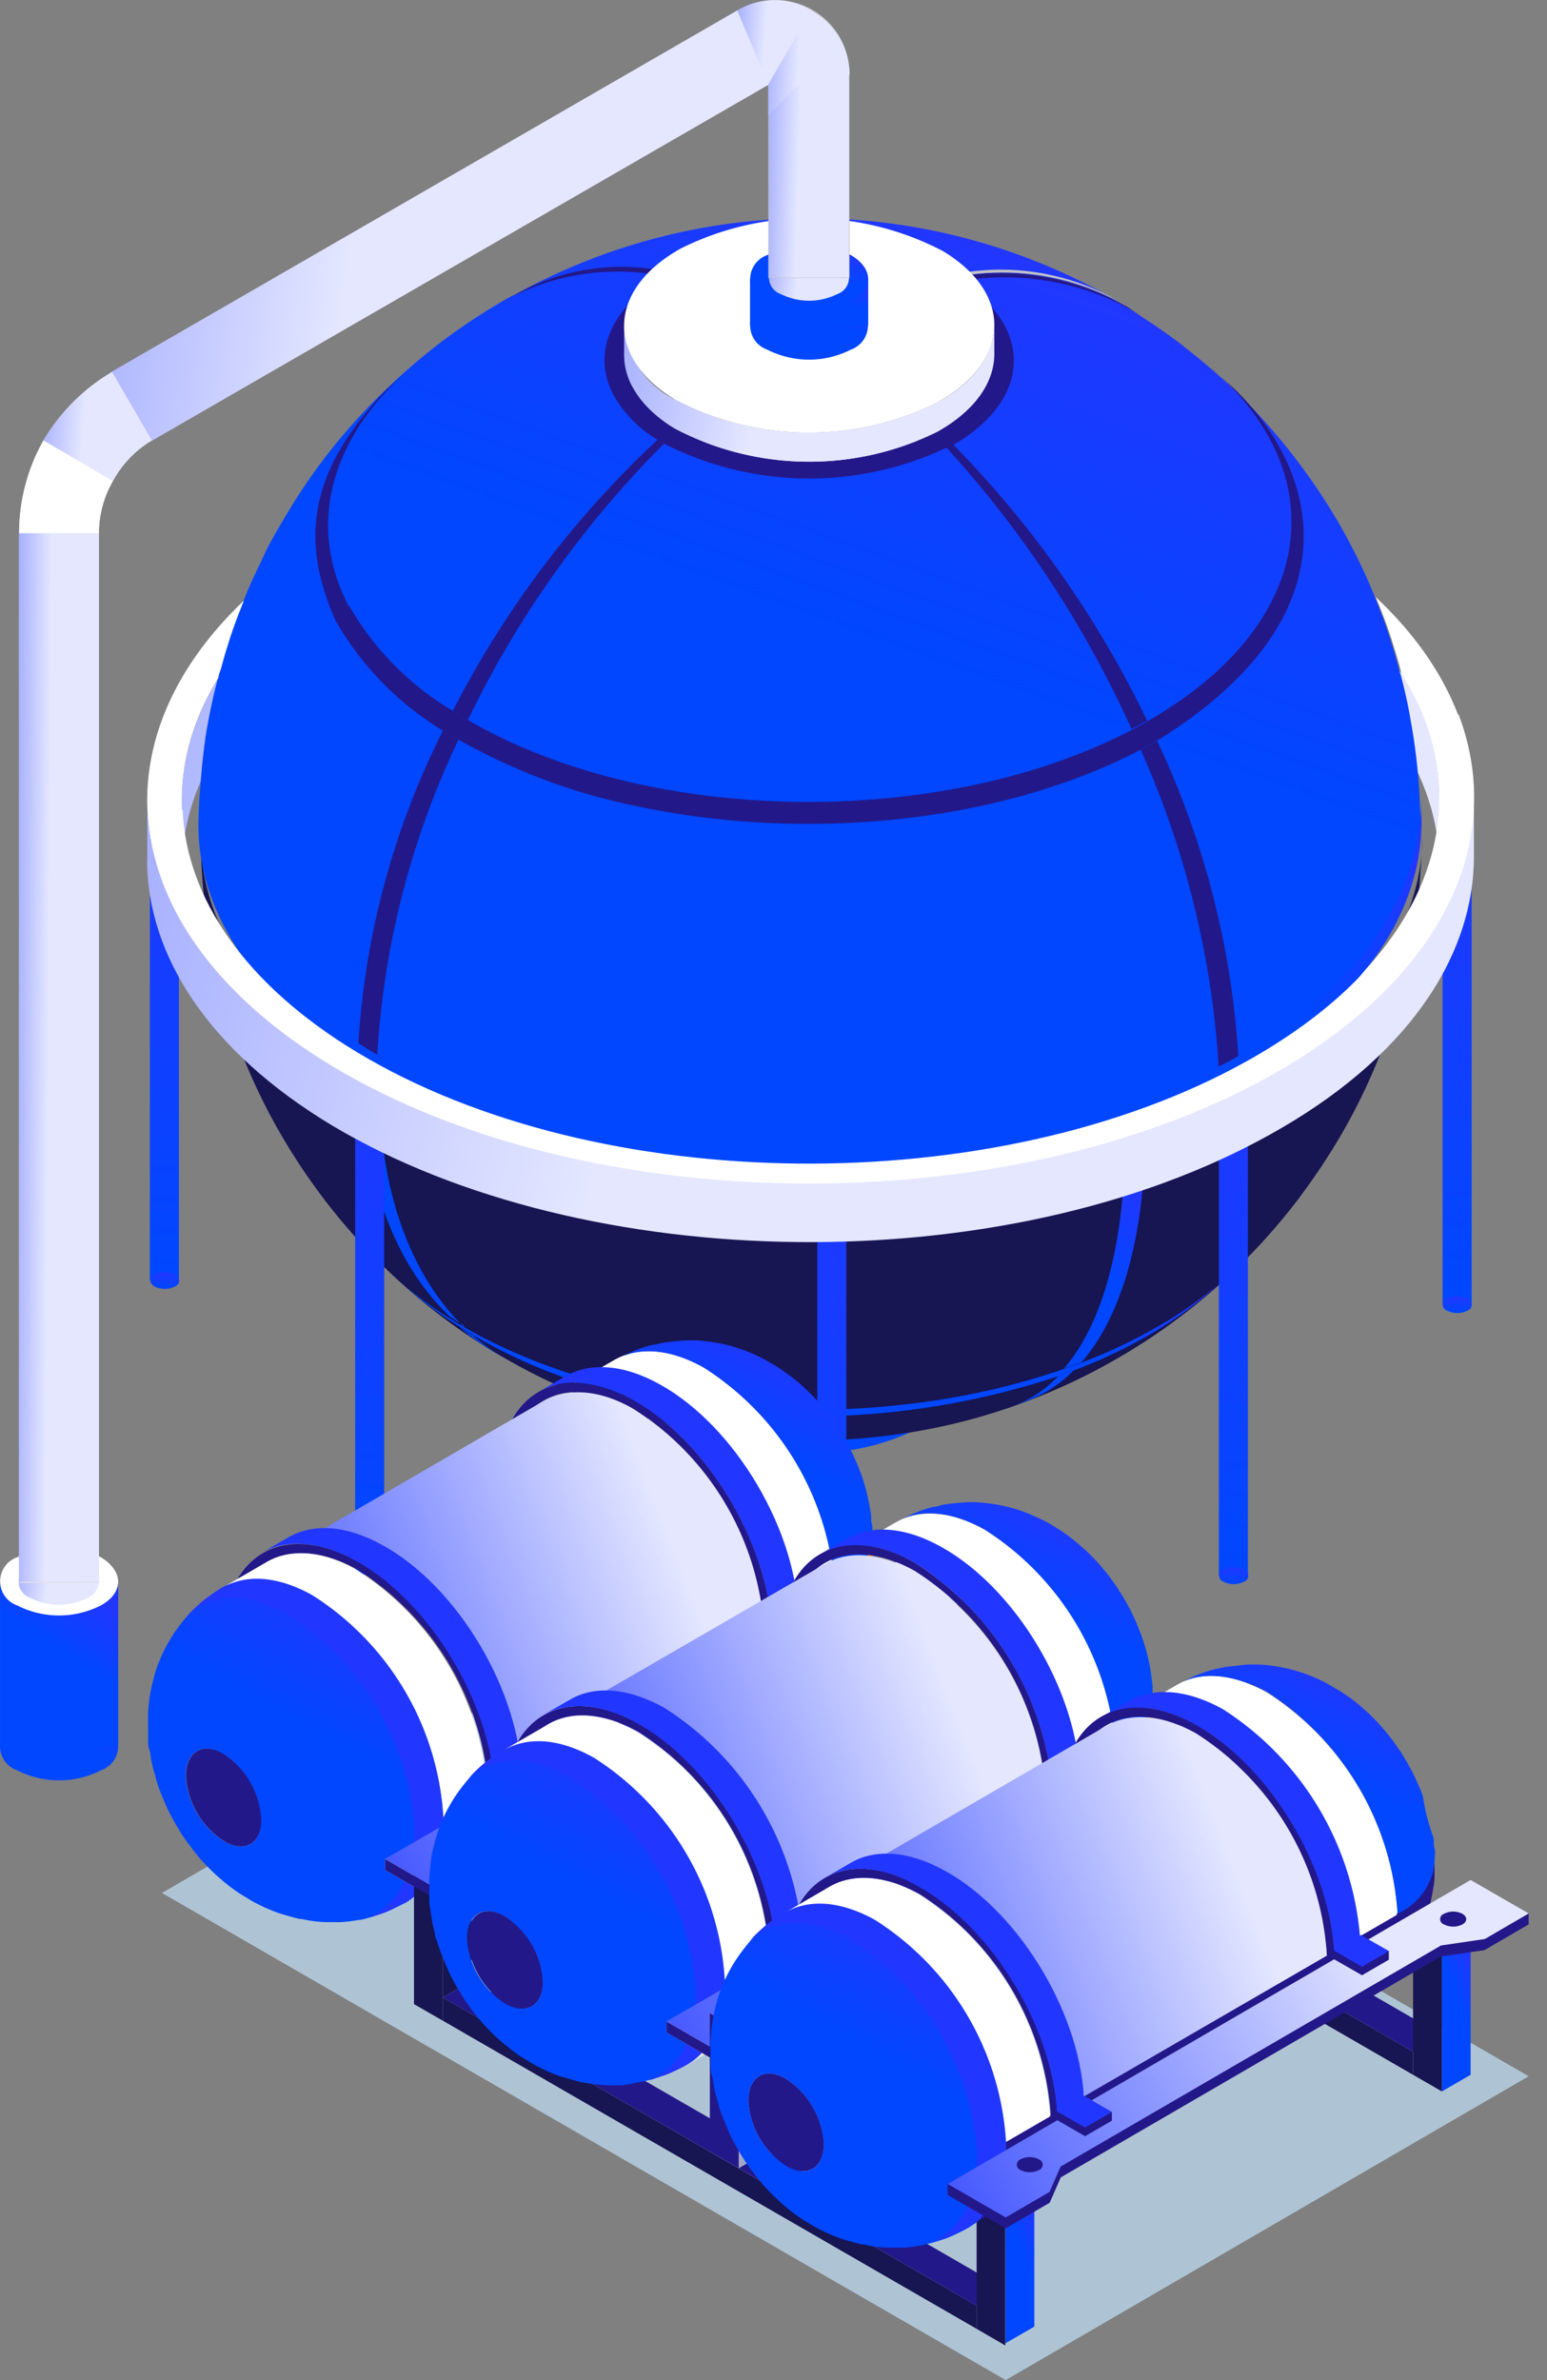 <svg width="52" height="80" fill="none" xmlns="http://www.w3.org/2000/svg"><rect width="100%" height="100%" fill="#808080" stroke="none"/><g clip-path="url(#a)"><path d="m22.277 46.525-.716-1.842a3.413 3.413 0 0 0 1.494 1.603 9.159 9.159 0 0 0 8.306.082c.74-.36 1.33-.969 1.665-1.72l-.682 1.85a3.078 3.078 0 0 1-1.46 1.508 8.013 8.013 0 0 1-7.276-.068 3.003 3.003 0 0 1-1.31-1.413h-.02Z" fill="url(#b)"/><path d="M16.654 45.474a20.392 20.392 0 0 1-4.136-3.282 20.633 20.633 0 0 1-2.996-3.925 19.99 19.99 0 0 1-2.095-4.982 21.157 21.157 0 0 1-.683-5.016c.062 2.921 1.96 5.828 5.72 8.094 7.855 4.723 20.85 4.86 29.039.294 4.156-2.32 6.272-5.412 6.313-8.504-.041.846-.116 1.986-.232 2.832a21.41 21.41 0 0 1-.471 2.26 20.063 20.063 0 0 1-1.993 4.831 22.761 22.761 0 0 1-1.488 2.239 21.018 21.018 0 0 1-2.238 2.49 20.637 20.637 0 0 1-8.504 4.833 19.88 19.88 0 0 1-3.044.614 20.4 20.4 0 0 1-8.449-.683 21.05 21.05 0 0 1-4.709-2.081l-.034-.014Z" fill="#171552"/><path d="M16.954 45.645a7.03 7.03 0 0 1-1.05-.75l-.22-.13-.218-.137c.271.237.561.452.867.642l.328.204.293.17ZM15.59 44.6c-1.658-1.618-2.689-4.157-2.846-7.508l-.28-.163-.28-.171c.158 3.317 1.23 5.883 2.949 7.507l.225.144.232.136v.055Z" fill="url(#c)"/><path d="M34.576 47.065a4.305 4.305 0 0 0 1.508-.997l-.519.191a3.964 3.964 0 0 1-1.508.997l.519-.191Zm1.76-1.256c1.27-1.447 2.048-3.883 2.157-7.187l-.683.246c-.095 3.296-.832 5.72-2.047 7.132l.54-.191h.033Z" fill="url(#d)"/><path d="m40.616 43.468.723-.649c-.791.73-1.67 1.36-2.614 1.877a17.79 17.79 0 0 1-2.389 1.113l-.539.19c-6.38 2.246-14.748 1.755-20.208-1.398l-.232-.137-.225-.143a12.634 12.634 0 0 1-1.904-1.44l.239.218.614.533a17.343 17.343 0 0 0 6.913 3.248 26.664 26.664 0 0 0 14.571-.621l.519-.191c.802-.3 1.58-.66 2.327-1.078a13.39 13.39 0 0 0 2.143-1.468l.062-.054Z" fill="url(#e)"/><path d="M48.382 26.809v2.327c0-3.037-1.959-6.08-5.883-8.442V18.36c3.924 2.361 5.876 5.405 5.883 8.449Z" fill="url(#f)"/><path d="M42.5 18.36v2.34c-8.081-4.866-21.465-4.995-29.886-.3-4.334 2.416-6.511 5.644-6.504 8.872v-2.334c0-3.228 2.163-6.456 6.504-8.872 8.421-4.695 21.839-4.559 29.885.3v-.006Z" fill="url(#g)"/><path d="M17.247 9.938a20.515 20.515 0 0 1 20.59.341 8.456 8.456 0 0 0-6.142-.867 9.691 9.691 0 0 0-8.803-.068c-2.478 1.365-2.56 3.665-.178 5.098a9.719 9.719 0 0 0 8.797.089c2.478-1.365 2.56-3.665.184-5.098a8.456 8.456 0 0 1 6.143.867c.634.402 1.474.948 2.047 1.42.746.58 1.45 1.211 2.11 1.89a20.825 20.825 0 0 1 2.954 3.883 20.101 20.101 0 0 1 2.048 4.893c.178.605.319 1.22.423 1.843.196 1.079.304 2.172.32 3.269.062 3.174-2.047 6.354-6.32 8.729-8.189 4.566-21.156 4.436-29.032-.294-3.863-2.32-5.76-5.323-5.719-8.312.03-.938.107-1.875.232-2.805.17-1.082.427-2.148.771-3.187.157-.54.437-1.236.642-1.754.157-.376.396-.86.566-1.229.24-.518.642-1.167.935-1.658a19.52 19.52 0 0 1 1.973-2.662 20.901 20.901 0 0 1 1.542-1.57 19.954 19.954 0 0 1 3.917-2.832v.014Z" fill="url(#h)"/><path d="M37.428 10.027a7.937 7.937 0 0 0-5.398-.799l.123.075a8.32 8.32 0 0 1 5.671.955l-.396-.231Z" fill="#C3C3C3"/><path d="M16.886 10.142a7.937 7.937 0 0 1 5.46-.853l.109-.061.116-.062a7.269 7.269 0 0 0-4.969.587l-.34.185-.363.204h-.013Z" fill="#231889"/><path d="M20.626 13.282c-.73-1.365-.15-2.914 1.706-3.993l.11-.061.115-.061a10.79 10.79 0 0 1 9.487.082l.122.075-.47.088a9.69 9.69 0 0 0-8.804-.068c-1.754.976-2.307 2.402-1.638 3.665l-.628.293v-.02Zm-7.944 22.174a28.385 28.385 0 0 1 2.73-10.592l-.198-.116-.321-.198a26.985 26.985 0 0 0-2.846 10.517l.396.245.239.144Zm3.044-11.254a34.123 34.123 0 0 1 6.592-9.289l-.082-.048-.136-.082a33.053 33.053 0 0 0-6.88 9.112l.315.197.19.11Zm25.9 11.301a29.045 29.045 0 0 0-2.73-10.598l-.144.081-.41.219a30.595 30.595 0 0 1 2.622 10.667l.498-.266.177-.103h-.014Zm-3.058-11.26a34.634 34.634 0 0 0-6.538-9.31h-.062l-.17.096a35.912 35.912 0 0 1 6.238 9.48l.395-.212.137-.082v.028Z" fill="#231889"/><path d="M32.35 9.44c-.163 0-.334.04-.497.075 2.21 1.433 2.047 3.644-.341 4.995a9.719 9.719 0 0 1-8.798-.088 3.916 3.916 0 0 1-1.46-1.434l-.628.294c.352.62.86 1.138 1.474 1.501l.137.082.082.048a10.777 10.777 0 0 0 9.48.143l.17-.095h.061c2.62-1.502 2.73-3.918.32-5.46v-.062Z" fill="#231889"/><path d="M47.782 27.478c.061 3.173-2.048 6.353-6.32 8.728-8.19 4.566-21.157 4.436-29.033-.293a12.66 12.66 0 0 1-4.811-4.716v-.6a12.394 12.394 0 0 0 4.409 4.47l.396.245.238.144c7.706 4.484 20.154 4.654 28.269.416l.498-.266.177-.102c4.273-2.437 6.32-5.692 6.143-8.914l.034.888Z" fill="url(#i)"/><path d="M7.618 31.183a7.446 7.446 0 0 1-.908-3.596v-.894a7.35 7.35 0 0 0 .894 3.89v.6h.014Z" fill="url(#j)"/><path d="M11.317 20.946c-1.324-2.894-.833-5.228 1.644-7.814l.369-.341.444-.396c-2.73 2.375-3.447 5.33-2.048 7.992-.143.184-.286.368-.423.56h.014Z" fill="#231889"/><path d="m41.087 12.695-.437-.39c4.293 3.68 3.562 8.716-2.082 11.937l-.136.082-.396.212c-6.402 3.344-16.23 3.207-22.31-.335l-.191-.109-.314-.198a9.706 9.706 0 0 1-3.481-3.528c-.143.184-.287.369-.423.56a10.313 10.313 0 0 0 3.897 3.821 20.356 20.356 0 0 0 6.279 2.369c5.616 1.18 12.127.552 16.836-1.911l.41-.219.143-.082c6.688-4.135 5.57-8.981 2.573-11.868l-.368-.341Zm-3.249-2.415.634.395A8.872 8.872 0 0 0 32.33 9.44c-.164 0-.334.04-.498.075l-.157-.103a8.456 8.456 0 0 1 6.142.867h.02Z" fill="#231889"/><path d="M20.98 11.93v-.976a3.057 3.057 0 0 0 1.727 2.485 9.677 9.677 0 0 0 8.797.088c1.277-.682 1.918-1.658 1.918-2.607v.976c0 .949-.634 1.898-1.91 2.614a9.719 9.719 0 0 1-8.798-.088c-1.153-.683-1.733-1.59-1.733-2.492Z" fill="url(#k)"/><path d="M31.689 8.436c2.382 1.433 2.3 3.713-.184 5.091a9.678 9.678 0 0 1-8.798-.088c-2.375-1.427-2.293-3.713.185-5.091a9.677 9.677 0 0 1 8.797.088Z" fill="#fff"/><path d="M12.914 35.913h-.976V52.66h.976V35.913Z" fill="url(#l)"/><path d="M12.77 52.463a.764.764 0 0 0-.682 0 .213.213 0 0 0-.147.201.212.212 0 0 0 .147.201.777.777 0 0 0 .682 0c.191-.109.191-.286 0-.402Z" fill="url(#m)"/><path d="M28.447 39.23h-.976v16.748h.976V39.23Z" fill="url(#n)"/><path d="M28.304 55.752a.764.764 0 0 0-.683 0 .211.211 0 0 0 0 .403.777.777 0 0 0 .683 0c.198-.082.19-.26 0-.403Z" fill="url(#o)"/><path d="M41.946 36.206h-.975v16.748h.975V36.206Z" fill="url(#p)"/><path d="M41.81 52.763a.743.743 0 0 0-.683 0 .21.21 0 0 0-.105.326.21.21 0 0 0 .105.077.764.764 0 0 0 .683 0 .21.21 0 0 0 .106-.326.21.21 0 0 0-.106-.077Z" fill="url(#q)"/><path d="M49.467 27.095h-.976v16.748h.976V27.095Z" fill="url(#r)"/><path d="M49.324 43.652a.743.743 0 0 0-.683 0 .21.21 0 0 0-.106.326.21.21 0 0 0 .106.077.764.764 0 0 0 .683 0 .21.21 0 0 0 .106-.326.21.21 0 0 0-.106-.077Z" fill="url(#s)"/><path d="M6.014 26.276h-.976v16.748h.976V26.276Z" fill="url(#t)"/><path d="M5.877 42.84a.757.757 0 0 0-.682 0c-.191.11-.184.293 0 .403a.765.765 0 0 0 .682 0 .212.212 0 0 0 0-.403Z" fill="url(#u)"/><path d="M28.597 10.129a3.098 3.098 0 0 0-2.805 0 .86.86 0 0 0 0 1.624 3.099 3.099 0 0 0 2.805 0 .86.86 0 0 0 0-1.624Z" fill="url(#v)"/><path d="M29.184 9.385h-3.972v1.556h3.972V9.385Z" fill="url(#w)"/><path d="M28.597 8.573a3.098 3.098 0 0 0-2.805 0 .86.86 0 0 0 0 1.624 3.078 3.078 0 0 0 2.805 0c.785-.45.778-1.174 0-1.624Z" fill="url(#x)"/><path d="M3.387 57.889a3.099 3.099 0 0 0-2.805 0 .853.853 0 0 0 0 1.617 3.099 3.099 0 0 0 2.805 0 .852.852 0 0 0 0-1.617Z" fill="url(#y)"/><path d="M3.973 53.159H.001v5.535h3.972v-5.535Z" fill="url(#z)"/><path d="M3.386 52.34a3.099 3.099 0 0 0-2.805 0 .86.86 0 0 0 0 1.624 3.099 3.099 0 0 0 2.805 0c.785-.43.778-1.153 0-1.624ZM46.24 20.066c.142.34.279.682.388.99.11.306.3.914.41 1.31l.082.3c2.013 3.221 1.603 6.825-1.202 9.903a14.652 14.652 0 0 1-4.456 3.637c-8.19 4.566-21.157 4.436-29.033-.293a14.252 14.252 0 0 1-3.842-3.256c-2.819-3.057-3.228-6.66-1.242-9.882 0-.102.054-.205.082-.293.068-.26.157-.574.252-.867.13-.437.335-.97.519-1.426-5.14 4.886-4.204 11.342 2.955 15.649 8.524 5.132 22.645 5.275 31.53.32 7.712-4.292 8.948-11.035 3.556-16.092Z" fill="#fff"/><path d="M4.95 28.945v-2.048c0 3.208 2.047 6.416 6.203 8.873 8.524 5.132 22.644 5.275 31.53.32 4.573-2.552 6.873-5.95 6.86-9.356v2.047c0 3.413-2.287 6.825-6.86 9.357-8.872 4.955-23.006 4.777-31.53-.314-4.136-2.491-6.197-5.699-6.21-8.913l.006.034Z" fill="url(#A)"/><path d="M49.03 24.017h-1.187c1.651 4.095-.348 8.538-5.945 11.657-8.421 4.696-21.805 4.566-29.885-.3-3.795-2.287-5.747-5.208-5.876-8.149h-1.16c.122 3.112 2.183 6.197 6.196 8.613 8.525 5.132 22.645 5.275 31.53.32 5.809-3.248 7.938-7.889 6.327-12.14Z" fill="#fff"/><path d="M28.14 8.784a2.108 2.108 0 0 0-1.897 0 .58.58 0 0 0 0 1.099 2.123 2.123 0 0 0 1.904 0 .58.58 0 0 0-.007-1.099Z" fill="url(#B)"/><path d="M2.93 52.62a2.103 2.103 0 0 0-1.905 0 .574.574 0 0 0 0 1.092 2.103 2.103 0 0 0 1.904 0 .58.58 0 0 0 0-1.092Z" fill="url(#C)"/><path d="M28.556 2.52v6.824h-2.73V2.84L5.106 14.804a3.55 3.55 0 0 0-1.31 1.365 3.48 3.48 0 0 0-.47 1.754v35.284H.642V17.895a6.354 6.354 0 0 1 .819-3.091 6.51 6.51 0 0 1 2.3-2.3L24.802.349a2.484 2.484 0 0 1 3.754 2.17Z" fill="url(#D)"/><path d="m3.762 12.49 1.337 2.327L25.847 2.84 24.796.342 3.762 12.49Z" fill="url(#E)"/><path d="M3.325 17.895H.636v35.278h2.69V17.895Z" fill="url(#F)"/><path d="m25.847 2.84 1.064-.962 1.625.628V9.33h-2.69V2.84Z" fill="url(#G)"/><path d="m27.287.349-1.46 2.49L24.781.35a2.45 2.45 0 0 1 2.505 0Z" fill="url(#H)"/><path d="m28.556 2.52-1.686.286-1.044 1.078V2.84l1.44-2.491a2.457 2.457 0 0 1 1.29 2.17Z" fill="url(#I)"/><path d="M5.106 14.804a3.55 3.55 0 0 0-1.31 1.365l-2.334-1.365a6.51 6.51 0 0 1 2.3-2.3l1.344 2.3Z" fill="url(#J)"/><path d="M3.796 16.169a3.48 3.48 0 0 0-.47 1.754H.642c0-1.093.282-2.167.819-3.119l2.334 1.365Z" fill="#fff"/><path d="M5.446 63.626 23.02 53.413l28.364 16.374L33.805 80 5.444 63.626Z" fill="#AEC4D4" style="mix-blend-mode:multiply"/><path d="m15.85 66.58-.97.56 8.98 5.18.97-.56-8.98-5.18Z" fill="#231889"/><path d="m25.794 67.257-.964.56v5.062l.964-.56v-5.062Z" fill="#A3A6C7"/><path d="M32.828 78.277 14.88 67.917v-.778L32.828 77.5v.778Zm14.67-8.538L29.557 59.378v-.777l17.941 10.36v.778Z" fill="#171552"/><path d="m15.85 61.517-.97.56v5.062l.97-.56v-5.062Z" fill="#171552"/><path d="m26.802 56.3-1.474.858c.796-.467 1.28-1.462 1.243-2.873l1.48-.858c.038 1.405-.453 2.4-1.25 2.873Z" fill="#E3E8E6"/><path d="m19.177 46.567 1.474-.858c.771-.448 1.866-.398 3.016.261a9.538 9.538 0 0 1 4.403 7.463l-1.48.858a9.51 9.51 0 0 0-4.403-7.463c-1.175-.659-2.239-.709-3.01-.261Z" fill="#fff"/><path d="M29.326 51.66v.38c0 .118 0 .354-.043.503-.04.25-.091.496-.156.74a4.662 4.662 0 0 1-.192.566 9.612 9.612 0 0 1-.311.622 6.347 6.347 0 0 1-.436.622c-.074.1-.192.23-.28.323a7.699 7.699 0 0 1-.584.517c-.143.111-.355.242-.51.342.796-.467 1.287-1.462 1.244-2.873a2.134 2.134 0 0 0 1.268-1.742Z" fill="#F07C04"/><path d="M20.65 45.727c.212-.111.492-.248.71-.342.184-.072.373-.132.566-.18.112 0 .261-.062.373-.075.112-.012.417-.056.622-.068a4.42 4.42 0 0 1 .622 0c.253.022.504.06.752.112.24.053.477.122.71.205.235.091.465.195.69.311l.447.261a10.1 10.1 0 0 1 .647.473c.1.08.187.162.261.236.183.166.355.342.516.529.149.169.288.345.417.529l.187.273c.05.081.124.193.174.28.05.087.118.199.161.286l.15.299c.043.087.093.211.136.304.044.094.087.218.125.311.037.094.1.255.205.653.069.274.124.572.15.74.024.168 0 .255.037.367.037.112 0 .305 0 .442a2.133 2.133 0 0 1-1.244 1.76 9.539 9.539 0 0 0-4.403-7.463c-1.176-.66-2.239-.709-3.01-.243Z" fill="url(#K)"/><path d="m18.095 46.785.908-.523c.815-.472 1.934-.423 3.184.274 2.538 1.411 4.62 4.944 4.652 7.88l-.902.522c-.037-2.936-2.12-6.462-4.652-7.874-1.25-.715-2.369-.752-3.19-.28Z" fill="#2137FF"/><path d="M22.542 57.873a4.56 4.56 0 0 1-1.132-.46 9.551 9.551 0 0 1-4.403-7.463c-.031-2.78 1.865-3.949 4.278-2.612a9.522 9.522 0 0 1 4.403 7.463l.25.137c-.038-2.936-2.121-6.462-4.653-7.873-2.53-1.412-4.564-.18-4.527 2.76a10.099 10.099 0 0 0 4.658 7.88 5.28 5.28 0 0 0 1.126.467v-.299Z" fill="#231889"/><path d="m25.328 57.152-9.329 5.404c.796-.46 1.288-1.462 1.244-2.873l9.328-5.404c.038 1.399-.447 2.406-1.243 2.873Z" fill="#E3E8E6"/><path d="m9.867 51.977 8.408-4.888c.772-.447 1.866-.398 3.01.262a9.52 9.52 0 0 1 4.403 7.462l-8.401 4.882a9.565 9.565 0 0 0-4.403-7.463c-1.182-.653-2.24-.709-3.017-.255Z" fill="url(#L)"/><path d="M12.772 63.14a5.389 5.389 0 0 1-.622-.304 9.52 9.52 0 0 1-4.403-7.463c-.037-2.78 1.866-3.949 4.278-2.612a9.552 9.552 0 0 1 4.403 7.463l.25.137c-.038-2.936-2.122-6.468-4.659-7.88-2.537-1.411-4.558-.174-4.52 2.761a10.056 10.056 0 0 0 4.607 7.899c.2.117.408.218.622.304l.044-.304Z" fill="#231889"/><path d="m15.116 63.084-1.474.859c.796-.467 1.281-1.462 1.244-2.874l2.382-1.386c.037 1.411-1.356 2.935-2.152 3.401Z" fill="#E3E8E6"/><path d="M8.798 61.132c0 .815-.554 1.163-1.244.765a2.805 2.805 0 0 1-1.3-2.19c0-.82.554-1.162 1.244-.77a2.798 2.798 0 0 1 1.3 2.195Z" fill="#231889"/><path d="m8.791 52.195.902-.522c.815-.473 1.94-.423 3.184.273 2.538 1.412 4.621 4.938 4.658 7.88l-.901.522c-.038-2.935-2.121-6.467-4.658-7.88-1.244-.69-2.37-.745-3.185-.273Z" fill="#2137FF"/><path d="M14.905 61.07a9.52 9.52 0 0 0-4.403-7.463c-1.176-.66-2.24-.709-3.01-.261a6.62 6.62 0 0 0-.51.342 4.527 4.527 0 0 0-.864.84 5.275 5.275 0 0 0-.877 1.616 6.067 6.067 0 0 0-.15.579c-.037.174-.05.255-.068.373a5.45 5.45 0 0 0-.044.504c-.006.155 0 .267 0 .379v.441c0 .131 0 .28.044.398.043.119.037.243.062.349.025.105.05.242.08.342.032.1.07.242.094.342.025.1.075.23.112.33.037.099.174.428.261.621.044.087.1.205.15.292.05.088.112.206.161.287l.174.286c.056.08.131.192.193.273l.2.268.21.26s.224.256.517.53l.261.23c.1.08.236.192.342.267.106.075.211.15.305.205.093.056.348.218.503.292.228.117.463.22.703.305.205.069.485.143.697.2.112 0 .267.043.38.061.205.032.413.049.621.05h.38c.208-.011.416-.036.621-.074.112 0 .261-.05.373-.081.112-.031.361-.112.51-.168.15-.056.498-.23.71-.336.795-.473 1.28-1.468 1.262-2.88Zm-7.363.827a2.805 2.805 0 0 1-1.3-2.19c0-.82.553-1.162 1.244-.77a2.8 2.8 0 0 1 1.293 2.195c.031.815-.535 1.163-1.237.765Z" fill="url(#M)"/><path d="M14.905 61.07a9.522 9.522 0 0 0-4.403-7.463c-1.176-.66-2.24-.709-3.01-.261a6.62 6.62 0 0 0-.51.342c-.106.077-.208.16-.305.248-.14.126-.273.258-.398.398.753-.77 1.978-.858 3.364-.087a9.29 9.29 0 0 1 4.285 7.252c0 1.56-.622 2.6-1.567 2.947h.062c.156-.043.361-.111.51-.167.15-.056.498-.23.71-.336.795-.467 1.28-1.462 1.262-2.873Z" fill="#2137FF"/><path d="m7.492 53.358 1.474-.858c.77-.448 1.865-.398 3.016.261a9.552 9.552 0 0 1 4.403 7.463l-1.48.858a9.521 9.521 0 0 0-4.403-7.463c-1.176-.659-2.24-.709-3.01-.261Z" fill="#fff"/><path d="M12.946 62.855v-.367l17.407-9.895 2.12.802v.367l-1.467.865-1.48.211-12.787 7.432-.373.852-1.474.858-1.946-1.125Z" fill="#B1B5D9"/><path d="m13.916 62.295.964.56v5.062l-.964-.554v-5.068Z" fill="#171552"/><path d="m12.946 62.487 1.946 1.126v.367l-1.946-1.126v-.367Z" fill="#231889"/><path d="m31.006 54.26-1.48.211v.367l1.48-.211v-.367Zm-14.64 8.495.373-.852v.367l-.373.852v-.367Z" fill="#9598B6"/><path d="M12.946 62.487 30.52 52.276l1.952 1.12-1.467.864-1.48.211-12.787 7.432-.373.852-1.474.858-1.946-1.126Z" fill="url(#N)"/><path d="m17.56 60.883.902-.523v-.292l-1.84-.018-.243.155 1.181.678Z" fill="#9598B6"/><path d="m17.56 60.597.902-.529-.94-.54-.9.522.938.547Z" fill="#D0D5FF"/><path d="m26.87 55.479.902-.529v-.292l-.933-.243-.914.224-.237.156 1.182.684Z" fill="#9598B6"/><path d="m26.87 55.186.902-.528-.94-.541-.907.522.945.547Z" fill="#D0D5FF"/><path d="m36.26 61.747-1.48.858c.797-.46 1.288-1.455 1.244-2.866l1.474-.859c.044 1.412-.441 2.395-1.237 2.867Z" fill="#E3E8E6"/><path d="m28.63 52.027 1.48-.858c.771-.447 1.866-.398 3.01.255a9.533 9.533 0 0 1 4.403 7.463l-1.474.858a9.565 9.565 0 0 0-4.403-7.463c-1.181-.653-2.239-.702-3.016-.255Z" fill="#fff"/><path d="M38.78 57.114v.386c0 .118-.032.354-.05.504-.037.25-.089.496-.156.74a4.25 4.25 0 0 1-.193.56c-.08.198-.211.447-.31.621a5.32 5.32 0 0 1-.43.622 2.88 2.88 0 0 1-.286.324 7.713 7.713 0 0 1-.578.522 5.543 5.543 0 0 1-.51.336c.796-.46 1.28-1.456 1.244-2.867a2.133 2.133 0 0 0 1.268-1.748Z" fill="#F07C04"/><path d="M30.11 51.17c.23-.127.467-.242.71-.343.181-.073.368-.133.559-.18.112 0 .261-.063.38-.081a9.75 9.75 0 0 1 .59-.062 3.67 3.67 0 0 1 .622 0 6.2 6.2 0 0 1 .759.112c.238.053.473.121.702.205.212.08.491.205.697.31.205.106.31.181.441.262.13.08.218.143.305.205s.243.187.342.268l.267.236a6.839 6.839 0 0 1 .927 1.057c.056.081.137.187.187.274.05.087.124.193.174.28.05.087.118.199.162.286.055.096.105.196.149.298.043.087.1.212.137.305l.124.31c.082.214.15.432.205.654.064.243.114.49.15.74l.043.36v.442a2.134 2.134 0 0 1-1.244 1.766 9.534 9.534 0 0 0-4.403-7.462c-1.15-.64-2.214-.71-2.985-.243Z" fill="url(#O)"/><path d="m27.554 52.245.902-.522c.814-.473 1.94-.423 3.184.273 2.537 1.412 4.62 4.938 4.658 7.88l-.902.522a10.1 10.1 0 0 0-4.658-7.88c-1.244-.69-2.37-.746-3.184-.273Z" fill="#2137FF"/><path d="M31.994 63.333a4.673 4.673 0 0 1-1.125-.46 9.52 9.52 0 0 1-4.403-7.463c-.038-2.78 1.865-3.949 4.278-2.612a9.552 9.552 0 0 1 4.403 7.463l.249.137a10.1 10.1 0 0 0-4.658-7.88c-2.531-1.411-4.558-.174-4.521 2.768a10.056 10.056 0 0 0 4.652 7.855c.354.202.732.359 1.125.466v-.274Z" fill="#231889"/><path d="m34.78 62.606-9.328 5.41c.796-.46 1.281-1.461 1.244-2.873l9.328-5.404c.044 1.412-.447 2.407-1.243 2.867Z" fill="#E3E8E6"/><path d="m19.326 57.431 8.402-4.863c.771-.448 1.835-.398 3.016.261a9.553 9.553 0 0 1 4.403 7.463l-8.408 4.882a9.522 9.522 0 0 0-4.403-7.463c-1.175-.672-2.238-.727-3.01-.28Z" fill="url(#P)"/><path d="M22.2 68.582a5.33 5.33 0 0 1-.622-.298 9.546 9.546 0 0 1-4.403-7.463c-.032-2.78 1.865-3.95 4.278-2.612a9.508 9.508 0 0 1 4.403 7.463l.249.136c-.037-2.941-2.12-6.467-4.652-7.879-2.53-1.412-4.564-.174-4.527 2.761.037 2.936 2.12 6.468 4.658 7.88.199.117.407.219.622.304l-.006-.292Z" fill="#231889"/><path d="m24.588 68.538-1.474.859c.796-.46 1.28-1.456 1.244-2.867l2.375-1.387c.025 1.412-1.362 2.935-2.145 3.395Z" fill="#E3E8E6"/><path d="m18.244 57.655.908-.522c.815-.479 1.934-.423 3.184.274a10.074 10.074 0 0 1 4.652 7.879l-.902.522c-.037-2.941-2.12-6.467-4.651-7.879-1.25-.697-2.376-.746-3.19-.274Z" fill="#2137FF"/><path d="M18.257 66.592c0 .814-.554 1.157-1.244.765a2.799 2.799 0 0 1-1.294-2.19c0-.82.554-1.162 1.244-.77a2.805 2.805 0 0 1 1.294 2.195Z" fill="#231889"/><path d="M24.364 66.53a9.54 9.54 0 0 0-4.403-7.463c-1.182-.66-2.245-.71-3.016-.261a6.39 6.39 0 0 0-.51.342c-.15.112-.212.168-.299.242-.205.192-.394.4-.566.622a5.073 5.073 0 0 0-.87 1.617c-.056.168-.112.398-.156.572-.043.174-.05.261-.062.373-.013.112-.037.355-.05.51-.012.156 0 .261 0 .38v.441c0 .13.031.274.05.392.019.118.037.249.056.355l.08.341c0 .106.069.243.1.343.031.1.075.23.112.323.075.186.174.435.261.622.044.102.094.202.15.298.047.099.101.195.161.286l.174.287c.05.08.13.192.187.273l.199.267.218.262s.217.255.51.528l.267.23c.1.081.236.193.342.268.106.075.205.15.305.205.1.056.348.218.503.292.226.117.458.219.697.305l.703.2.373.061c.206.028.414.045.622.05h.385c.2-.025.397-.062.591-.112.112 0 .267-.05.38-.08l.503-.169c.244-.097.48-.212.71-.342.82-.454 1.305-1.449 1.293-2.86Zm-7.37.827a2.798 2.798 0 0 1-1.293-2.19c0-.82.553-1.162 1.244-.77a2.804 2.804 0 0 1 1.3 2.195c.018.814-.542 1.157-1.25.765Z" fill="url(#Q)"/><path d="M24.364 66.53a9.54 9.54 0 0 0-4.403-7.463c-1.182-.66-2.245-.71-3.017-.261-.155.093-.36.23-.51.342-.149.112-.211.168-.298.242a5.19 5.19 0 0 0-.404.404c.758-.77 1.977-.858 3.364-.087a9.26 9.26 0 0 1 4.285 7.252c0 1.56-.59 2.6-1.567 2.947h.068l.504-.167c.244-.098.48-.212.709-.343.796-.46 1.281-1.455 1.269-2.866Z" fill="#2137FF"/><path d="m16.944 58.818 1.48-.858c.772-.448 1.835-.398 3.01.261a9.508 9.508 0 0 1 4.403 7.463l-1.474.858a9.541 9.541 0 0 0-4.402-7.463c-1.182-.659-2.214-.709-3.017-.26Z" fill="#fff"/><path d="M22.405 68.315v-.367l17.407-9.894 2.114.802v.367l-1.468.858-1.474.217-12.792 7.432-.373.852-1.468.858-1.946-1.125Z" fill="#B1B5D9"/><path d="m22.405 67.948 1.946 1.125v.367l-1.946-1.125v-.367Z" fill="#231889"/><path d="m40.459 59.714-1.474.217v.367l1.474-.218v-.366Zm-14.64 8.501.373-.852v.367l-.373.852v-.367Z" fill="#9598B6"/><path d="M22.405 67.948 39.98 57.73l1.946 1.126-1.468.858-1.474.218-12.792 7.431-.373.852-1.468.858-1.946-1.125Z" fill="url(#R)"/><path d="m27.019 66.343.902-.522v-.292l-1.847-.019-.237.155 1.182.678Z" fill="#9598B6"/><path d="m27.02 66.057.901-.528-.945-.541-.902.522.945.547Z" fill="#D0D5FF"/><path d="m36.323 60.933.908-.523v-.292l-.933-.242-.914.223-.243.156 1.182.678Z" fill="#9598B6"/><path d="m36.323 60.647.908-.529-.946-.541-.901.522.939.548Z" fill="#D0D5FF"/><path d="m25.794 72.32-.964.56 7.998 4.62.964-.56-7.998-4.62Z" fill="#231889"/><path d="m34.768 73.134-.97.56v5.068l.97-.56v-5.068Z" fill="url(#S)"/><path d="m32.828 73.215.964.56v5.062l-.964-.56v-5.062Z" fill="#171552"/><path d="m23.86 67.674.97.56v4.645l-.97-.56v-4.645Zm21.132-1.281-.97.56 3.476 2.008.97-.56-3.476-2.008Z" fill="#231889"/><path d="m47.498 64.677.97.56v5.061l-.97-.56v-5.061Z" fill="#171552"/><path d="m45.732 67.208-1.474.858c.796-.46 1.281-1.462 1.244-2.873l1.48-.858c-.006 1.411-.473 2.412-1.25 2.873Z" fill="#231889"/><path d="m38.089 57.488 1.474-.859c.77-.454 1.834-.398 3.016.255a9.564 9.564 0 0 1 4.403 7.463l-1.48.858a9.526 9.526 0 0 0-4.403-7.462c-1.176-.654-2.208-.71-3.01-.255Z" fill="#fff"/><path d="M48.22 62.575v.38c0 .111 0 .354-.044.509-.04.25-.091.496-.156.74-.05.19-.115.378-.192.56a7.267 7.267 0 0 1-.311.622 6.283 6.283 0 0 1-.436.622 2.823 2.823 0 0 1-.28.323c-.184.183-.38.356-.584.516-.162.126-.332.24-.51.342.796-.46 1.287-1.461 1.244-2.873a2.12 2.12 0 0 0 1.268-1.741Z" fill="#231889"/><path d="M39.563 56.63c.211-.113.491-.256.709-.343a3.9 3.9 0 0 1 .56-.18l.379-.081.622-.069a4.42 4.42 0 0 1 .622 0 5.457 5.457 0 0 1 2.151.628l.448.262c.093.056.212.143.305.205s.242.187.342.267l.261.23c.18.167.35.344.51.53.15.17.292.348.423.534l.186.267.174.286c.05.081.112.2.162.287.05.087.106.205.15.298.043.093.093.212.136.299l.125.317a6.74 6.74 0 0 0 .354 1.393c.025.174 0 .255.037.36.038.106 0 .311 0 .442a2.12 2.12 0 0 1-1.243 1.76 9.565 9.565 0 0 0-4.403-7.463c-1.194-.628-2.24-.684-3.01-.23Z" fill="url(#T)"/><path d="m37.025 57.705.908-.522c.815-.473 1.934-.423 3.184.273a10.075 10.075 0 0 1 4.615 7.88l-.902.522c-.037-2.935-2.12-6.468-4.652-7.88-1.231-.69-2.357-.746-3.153-.273Z" fill="#2137FF"/><path d="M41.453 68.787a4.535 4.535 0 0 1-1.131-.454 9.551 9.551 0 0 1-4.403-7.462c-.031-2.78 1.865-3.95 4.278-2.612A9.522 9.522 0 0 1 44.6 65.72l.25.137c-.038-2.935-2.122-6.467-4.653-7.88-2.53-1.41-4.564-.173-4.527 2.762.037 2.935 2.12 6.468 4.658 7.88.353.203.732.36 1.125.466v-.299Z" fill="#231889"/><path d="m44.24 68.066-9.329 5.41c.796-.466 1.287-1.461 1.244-2.873l9.328-5.41c.038 1.411-.447 2.413-1.243 2.873Z" fill="#231889"/><path d="m28.78 62.892 8.407-4.882c.771-.448 1.866-.398 3.01.261a9.52 9.52 0 0 1 4.403 7.463l-8.402 4.87a9.551 9.551 0 0 0-4.403-7.464c-1.181-.621-2.232-.696-3.016-.248Z" fill="url(#U)"/><path d="M31.659 74.042a5.916 5.916 0 0 1-.622-.298 9.54 9.54 0 0 1-4.397-7.463c-.038-2.774 1.866-3.943 4.279-2.612a9.565 9.565 0 0 1 4.402 7.463l.25.143c-.038-2.942-2.121-6.468-4.659-7.88-2.537-1.411-4.558-.174-4.527 2.762.031 2.935 2.12 6.467 4.658 7.879.2.115.408.216.622.305l-.006-.299Z" fill="#231889"/><path d="m34.028 73.999-1.474.858c.796-.46 1.281-1.456 1.244-2.873l2.382-1.381c.037 1.412-1.356 2.935-2.152 3.396Z" fill="#231889"/><path d="m27.697 63.14.902-.528c.814-.473 1.94-.417 3.184.28 2.537 1.411 4.62 4.937 4.658 7.873l-.902.528c-.037-2.941-2.12-6.467-4.658-7.879-1.238-.721-2.363-.771-3.184-.274Z" fill="#2137FF"/><path d="M27.697 72.046c0 .82-.553 1.163-1.244.771a2.804 2.804 0 0 1-1.3-2.195c0-.815.554-1.157 1.244-.765a2.818 2.818 0 0 1 1.3 2.189Z" fill="#231889"/><path d="M33.816 71.984a9.526 9.526 0 0 0-4.403-7.463c-1.175-.653-2.238-.703-3.01-.255-.161.093-.36.23-.51.336-.149.106-.217.174-.304.249-.202.192-.39.4-.56.622a5.208 5.208 0 0 0-.877 1.617 5.954 5.954 0 0 0-.149.572c-.037.174-.05.26-.068.373-.019.112-.038.354-.05.504-.013.149 0 .267 0 .385v.442c0 .136 0 .273.043.391.044.119.038.25.063.355.024.106.05.236.08.342.032.106.069.236.094.342.025.106.074.23.112.323.074.187.174.436.26.622.088.187.1.212.15.299l.162.286c.05.087.124.199.174.28.05.08.13.199.193.28l.199.267.211.255c.163.185.335.362.516.529a6.002 6.002 0 0 0 .603.504c.106.074.212.149.305.204.094.056.349.218.504.293.229.114.463.216.703.305.205.062.485.143.696.192.112 0 .268.05.38.069a4.3 4.3 0 0 0 .622.043h.379c.18 0 .417-.037.622-.074l.373-.087c.155-.044.354-.106.51-.162.243-.1.48-.214.709-.342.802-.485 1.287-1.48 1.268-2.898Zm-7.363.833a2.806 2.806 0 0 1-1.3-2.195c0-.815.554-1.157 1.244-.765a2.817 2.817 0 0 1 1.294 2.189c.006.82-.535 1.163-1.238.771Z" fill="url(#V)"/><path d="M33.816 71.984a9.528 9.528 0 0 0-4.403-7.463c-1.175-.653-2.239-.703-3.01-.255-.161.093-.36.23-.51.336-.149.106-.217.174-.304.249a3.401 3.401 0 0 0-.398.404c.752-.771 1.977-.858 3.364-.087a9.29 9.29 0 0 1 4.285 7.251c0 1.561-.622 2.6-1.567 2.948h.062c.155-.044.354-.106.51-.162.243-.1.48-.214.709-.342.796-.466 1.281-1.461 1.262-2.88Z" fill="#2137FF"/><path d="m26.404 64.278 1.473-.858c.772-.448 1.866-.398 3.017.255a9.565 9.565 0 0 1 4.403 7.463l-1.48.858a9.528 9.528 0 0 0-4.404-7.463c-1.175-.653-2.238-.702-3.01-.255Z" fill="#fff"/><path d="m49.432 64.677-.964.56v5.061l.964-.56v-5.061Z" fill="url(#W)"/><path d="M31.857 73.775v-.367l17.407-9.895 2.12.803v.367l-1.473.858-1.474.218-12.786 7.431-.373.852-1.474.858-1.947-1.125Z" fill="#231889"/><path d="m31.857 73.408 1.947 1.126v.366l-1.947-1.125v-.367Zm18.054-8.234-1.474.218v.367l1.474-.218v-.367Zm-14.633 8.501.373-.852v.367l-.373.852v-.367Z" fill="#231889"/><path d="M31.857 73.408 49.432 63.19l1.953 1.126-1.474.858-1.474.218-12.786 7.431-.373.852-1.474.859-1.947-1.126Z" fill="url(#X)"/><path d="m36.472 71.803.902-.522v-.292l-1.841-.019-.243.15 1.182.683Z" fill="#231889"/><path d="m36.472 71.511.902-.522-.94-.548-.901.529.939.541Z" fill="#2137FF"/><path d="m45.782 66.393.901-.523v-.292l-.932-.249-.915.23-.236.156 1.182.678Z" fill="#231889"/><path d="m45.782 66.107.901-.529-.945-.54-.902.522.946.547Z" fill="#2137FF"/><path d="M49.159 64.683a.683.683 0 0 1-.622 0 .186.186 0 0 1-.093-.287.186.186 0 0 1 .093-.068.67.67 0 0 1 .622 0c.168.1.168.261 0 .355Zm-14.235 8.258a.703.703 0 0 1-.622 0 .193.193 0 0 1 0-.36.672.672 0 0 1 .622 0 .193.193 0 0 1 0 .36Z" fill="#231889"/></g><defs><linearGradient id="b" x1="28.108" y1="44.648" x2="27.79" y2="46.527" gradientUnits="userSpaceOnUse"><stop stop-color="#2137FF"/><stop offset="1" stop-color="#0047FF"/></linearGradient><linearGradient id="c" x1="14.908" y1="36.759" x2="12.885" y2="39.111" gradientUnits="userSpaceOnUse"><stop stop-color="#2137FF"/><stop offset="1" stop-color="#0047FF"/></linearGradient><linearGradient id="d" x1="36.59" y1="38.622" x2="34.614" y2="40.822" gradientUnits="userSpaceOnUse"><stop stop-color="#2137FF"/><stop offset="1" stop-color="#0047FF"/></linearGradient><linearGradient id="e" x1="29.28" y1="42.819" x2="29.107" y2="45.011" gradientUnits="userSpaceOnUse"><stop stop-color="#2137FF"/><stop offset="1" stop-color="#0047FF"/></linearGradient><linearGradient id="f" x1="44.736" y1="22.035" x2="37.119" y2="21.694" gradientUnits="userSpaceOnUse"><stop stop-color="#E4E7FF"/><stop offset="1" stop-color="#2137FF"/></linearGradient><linearGradient id="g" x1="19.945" y1="19.625" x2="-25.379" y2="10.386" gradientUnits="userSpaceOnUse"><stop stop-color="#E4E7FF"/><stop offset="1" stop-color="#2137FF"/></linearGradient><linearGradient id="h" x1="30.122" y1="7.335" x2="25.37" y2="20.454" gradientUnits="userSpaceOnUse"><stop stop-color="#2137FF"/><stop offset="1" stop-color="#0047FF"/></linearGradient><linearGradient id="i" x1="30.553" y1="26.59" x2="29.684" y2="32.426" gradientUnits="userSpaceOnUse"><stop stop-color="#2137FF"/><stop offset="1" stop-color="#0047FF"/></linearGradient><linearGradient id="j" x1="7.225" y1="26.693" x2="6.46" y2="27.031" gradientUnits="userSpaceOnUse"><stop stop-color="#2137FF"/><stop offset="1" stop-color="#0047FF"/></linearGradient><linearGradient id="k" x1="25.711" y1="12.489" x2="10.329" y2="9.075" gradientUnits="userSpaceOnUse"><stop stop-color="#E4E7FF"/><stop offset="1" stop-color="#2137FF"/></linearGradient><linearGradient id="l" x1="12.426" y1="35.913" x2="12.426" y2="52.661" gradientUnits="userSpaceOnUse"><stop stop-color="#2137FF"/><stop offset="1" stop-color="#0047FF"/></linearGradient><linearGradient id="m" x1="12.428" y1="52.382" x2="12.428" y2="52.944" gradientUnits="userSpaceOnUse"><stop stop-color="#2137FF"/><stop offset="1" stop-color="#0047FF"/></linearGradient><linearGradient id="n" x1="27.959" y1="39.23" x2="27.959" y2="55.977" gradientUnits="userSpaceOnUse"><stop stop-color="#2137FF"/><stop offset="1" stop-color="#0047FF"/></linearGradient><linearGradient id="o" x1="27.962" y1="55.672" x2="27.962" y2="56.234" gradientUnits="userSpaceOnUse"><stop stop-color="#2137FF"/><stop offset="1" stop-color="#0047FF"/></linearGradient><linearGradient id="p" x1="41.458" y1="36.206" x2="41.458" y2="52.954" gradientUnits="userSpaceOnUse"><stop stop-color="#2137FF"/><stop offset="1" stop-color="#0047FF"/></linearGradient><linearGradient id="q" x1="41.469" y1="52.68" x2="41.469" y2="53.246" gradientUnits="userSpaceOnUse"><stop stop-color="#2137FF"/><stop offset="1" stop-color="#0047FF"/></linearGradient><linearGradient id="r" x1="48.979" y1="27.095" x2="48.979" y2="43.843" gradientUnits="userSpaceOnUse"><stop stop-color="#2137FF"/><stop offset="1" stop-color="#0047FF"/></linearGradient><linearGradient id="s" x1="48.983" y1="43.569" x2="48.983" y2="44.135" gradientUnits="userSpaceOnUse"><stop stop-color="#2137FF"/><stop offset="1" stop-color="#0047FF"/></linearGradient><linearGradient id="t" x1="5.526" y1="26.276" x2="5.526" y2="43.024" gradientUnits="userSpaceOnUse"><stop stop-color="#2137FF"/><stop offset="1" stop-color="#0047FF"/></linearGradient><linearGradient id="u" x1="5.539" y1="42.759" x2="5.539" y2="43.323" gradientUnits="userSpaceOnUse"><stop stop-color="#2137FF"/><stop offset="1" stop-color="#0047FF"/></linearGradient><linearGradient id="v" x1="27.476" y1="9.793" x2="27.212" y2="10.779" gradientUnits="userSpaceOnUse"><stop stop-color="#2137FF"/><stop offset="1" stop-color="#0047FF"/></linearGradient><linearGradient id="w" x1="27.48" y1="9.385" x2="27.355" y2="10.079" gradientUnits="userSpaceOnUse"><stop stop-color="#2137FF"/><stop offset="1" stop-color="#0047FF"/></linearGradient><linearGradient id="x" x1="27.481" y1="8.237" x2="27.217" y2="9.225" gradientUnits="userSpaceOnUse"><stop stop-color="#2137FF"/><stop offset="1" stop-color="#0047FF"/></linearGradient><linearGradient id="y" x1="2.266" y1="57.553" x2="2.004" y2="58.537" gradientUnits="userSpaceOnUse"><stop stop-color="#2137FF"/><stop offset="1" stop-color="#0047FF"/></linearGradient><linearGradient id="z" x1="2.269" y1="53.159" x2="1.11" y2="54.962" gradientUnits="userSpaceOnUse"><stop stop-color="#2137FF"/><stop offset="1" stop-color="#0047FF"/></linearGradient><linearGradient id="A" x1="21.899" y1="31.855" x2="-32.718" y2="18.551" gradientUnits="userSpaceOnUse"><stop stop-color="#E4E7FF"/><stop offset="1" stop-color="#2137FF"/></linearGradient><linearGradient id="B" x1="26.871" y1="9.087" x2="23.453" y2="8.601" gradientUnits="userSpaceOnUse"><stop stop-color="#E4E7FF"/><stop offset="1" stop-color="#2137FF"/></linearGradient><linearGradient id="C" x1="1.648" y1="52.92" x2="-1.768" y2="52.434" gradientUnits="userSpaceOnUse"><stop stop-color="#E4E7FF"/><stop offset="1" stop-color="#2137FF"/></linearGradient><linearGradient id="D" x1=".643" y1="26.59" x2="28.529" y2="26.59" gradientUnits="userSpaceOnUse"><stop offset=".06" stop-color="#E1E1E1"/><stop offset=".43" stop-color="#D5D5D5"/><stop offset=".5" stop-color="#D2D2D2"/><stop offset="1" stop-color="#BDBDBD"/></linearGradient><linearGradient id="E" x1="12.158" y1="5.279" x2="-16.05" y2="1.749" gradientUnits="userSpaceOnUse"><stop stop-color="#E4E7FF"/><stop offset="1" stop-color="#2137FF"/></linearGradient><linearGradient id="F" x1="1.659" y1="29.927" x2="-1.83" y2="29.905" gradientUnits="userSpaceOnUse"><stop stop-color="#E4E7FF"/><stop offset="1" stop-color="#2137FF"/></linearGradient><linearGradient id="G" x1="26.869" y1="4.419" x2="23.384" y2="4.316" gradientUnits="userSpaceOnUse"><stop stop-color="#E4E7FF"/><stop offset="1" stop-color="#2137FF"/></linearGradient><linearGradient id="H" x1="25.734" y1=".972" x2="22.502" y2=".737" gradientUnits="userSpaceOnUse"><stop stop-color="#E4E7FF"/><stop offset="1" stop-color="#2137FF"/></linearGradient><linearGradient id="I" x1="26.864" y1="1.555" x2="23.337" y2="1.331" gradientUnits="userSpaceOnUse"><stop stop-color="#E4E7FF"/><stop offset="1" stop-color="#2137FF"/></linearGradient><linearGradient id="J" x1="2.847" y1="13.754" x2="-1.849" y2="13.371" gradientUnits="userSpaceOnUse"><stop stop-color="#E4E7FF"/><stop offset="1" stop-color="#2137FF"/></linearGradient><linearGradient id="K" x1="25.604" y1="45.051" x2="24.168" y2="48.27" gradientUnits="userSpaceOnUse"><stop stop-color="#2137FF"/><stop offset="1" stop-color="#0047FF"/></linearGradient><linearGradient id="L" x1="22.847" y1="52.514" x2="6.455" y2="58.904" gradientUnits="userSpaceOnUse"><stop stop-color="#E4E7FF"/><stop offset="1" stop-color="#2137FF"/></linearGradient><linearGradient id="M" x1="10.646" y1="53.053" x2="8.428" y2="57.182" gradientUnits="userSpaceOnUse"><stop stop-color="#2137FF"/><stop offset="1" stop-color="#0047FF"/></linearGradient><linearGradient id="N" x1="28.966" y1="57.301" x2="11.033" y2="67.118" gradientUnits="userSpaceOnUse"><stop stop-color="#E4E7FF"/><stop offset="1" stop-color="#2137FF"/></linearGradient><linearGradient id="O" x1="35.039" y1="50.49" x2="33.598" y2="53.705" gradientUnits="userSpaceOnUse"><stop stop-color="#2137FF"/><stop offset="1" stop-color="#0047FF"/></linearGradient><linearGradient id="P" x1="32.306" y1="57.992" x2="15.914" y2="64.383" gradientUnits="userSpaceOnUse"><stop stop-color="#E4E7FF"/><stop offset="1" stop-color="#2137FF"/></linearGradient><linearGradient id="Q" x1="20.101" y1="58.513" x2="17.877" y2="62.648" gradientUnits="userSpaceOnUse"><stop stop-color="#2137FF"/><stop offset="1" stop-color="#0047FF"/></linearGradient><linearGradient id="R" x1="38.42" y1="62.758" x2="20.486" y2="72.567" gradientUnits="userSpaceOnUse"><stop stop-color="#E4E7FF"/><stop offset="1" stop-color="#2137FF"/></linearGradient><linearGradient id="S" x1="34.352" y1="73.134" x2="33.503" y2="73.451" gradientUnits="userSpaceOnUse"><stop stop-color="#2137FF"/><stop offset="1" stop-color="#0047FF"/></linearGradient><linearGradient id="T" x1="44.515" y1="55.947" x2="43.081" y2="59.163" gradientUnits="userSpaceOnUse"><stop stop-color="#2137FF"/><stop offset="1" stop-color="#0047FF"/></linearGradient><linearGradient id="U" x1="41.758" y1="63.429" x2="25.371" y2="69.823" gradientUnits="userSpaceOnUse"><stop stop-color="#E4E7FF"/><stop offset="1" stop-color="#2137FF"/></linearGradient><linearGradient id="V" x1="29.554" y1="63.973" x2="27.331" y2="68.107" gradientUnits="userSpaceOnUse"><stop stop-color="#2137FF"/><stop offset="1" stop-color="#0047FF"/></linearGradient><linearGradient id="W" x1="49.019" y1="64.677" x2="48.174" y2="64.99" gradientUnits="userSpaceOnUse"><stop stop-color="#2137FF"/><stop offset="1" stop-color="#0047FF"/></linearGradient><linearGradient id="X" x1="47.877" y1="68.218" x2="29.941" y2="78.032" gradientUnits="userSpaceOnUse"><stop stop-color="#E4E7FF"/><stop offset="1" stop-color="#2137FF"/></linearGradient><clipPath id="a"><path fill="#fff" d="M0 0h51.385v80H0z"/></clipPath></defs></svg>